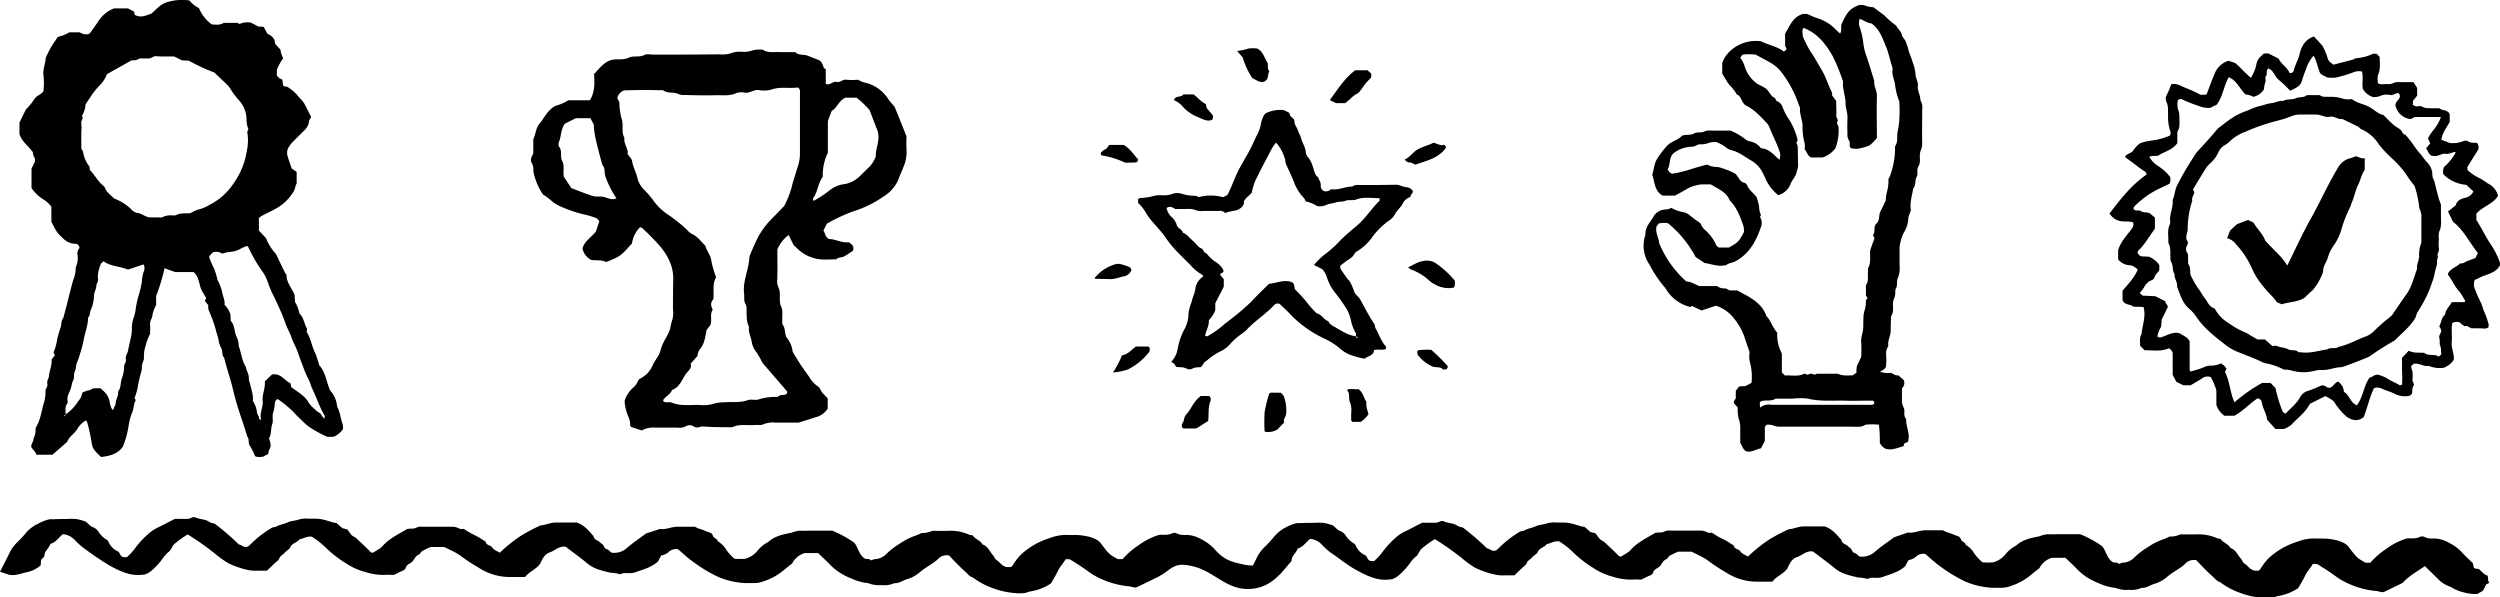 <svg xmlns="http://www.w3.org/2000/svg" viewBox="0 0 596.57 142.48"><defs><style>.cls-1{fill-rule:evenodd;}</style></defs><title>FILL-Accreditations-Illustration</title><g id="Layer_2" data-name="Layer 2"><g id="Layer_1-2" data-name="Layer 1"><path class="cls-1" d="M35.8,79.72a11.91,11.91,0,0,0-1.09,2.92,8,8,0,0,0-.37,2.55c.09.69-.31,1.21-.43,1.82s0,1.12-.18,1.64a32.06,32.06,0,0,0-.89,3.88A14.18,14.18,0,0,1,32.1,95l.31.49c-.56.88-.44,2-.9,3a13.7,13.7,0,0,0-.79,2.94,27.27,27.27,0,0,1-.7,3.2c-.2.58-.41,1.17-.66,1.88-1.18,1.79-3.11,2.3-5.23,2.54a13.82,13.82,0,0,1-1.38-1.38,3.49,3.49,0,0,1-.86-1.9,41.17,41.17,0,0,0-1.17-5.26c0-.05-.12-.07-.25-.14a3.13,3.13,0,0,0-.54.33,5.89,5.89,0,0,0-1.32,1.37c-.63,1.32-2.08,2-2.58,3.37l-3.52,3.08H8.66c-.17-.77-.8-1.18-1.14-1.74-.26-.83.55-1.36.46-2.09a4.76,4.76,0,0,0,.5-2.54c1.08-1.68,1.37-3.65,1.85-5.54a9.16,9.16,0,0,0,.53-3.25c-.06-.57.51-1,.46-1.57a2.1,2.1,0,0,1,.3-1.61c.08-1.5.81-2.89.7-4.41l.77-1c-.09-.18-.19-.38-.32-.66a11.88,11.88,0,0,0,.86-3.08,27,27,0,0,1,.77-2.7c.33-.81.13-1.76.72-2.47.49-1.89,1-3.78,1.46-5.67.3-1.13.57-2.27.9-3.39a7.5,7.5,0,0,0,.59-3,5.14,5.14,0,0,0,.42-3,1.92,1.92,0,0,1,.5-1.63c-.17-.7-.52-1-1-1A4.14,4.14,0,0,1,15,56.83c-1.38-1.31-1.39-1.3-2.74-3.89V49.32a7.45,7.45,0,0,0-2.08-1.85,9,9,0,0,1-2.66-2.61V40.25l.82-1.69A1.81,1.81,0,0,0,8,37.2a4.61,4.61,0,0,1-.17-.9C6.88,34.91,5.34,34,4.64,32V29.26c.5-1,1-2.08,1.57-3.18a14.4,14.4,0,0,0,1.93-2.34,3.18,3.18,0,0,1,1.22-1.1,3.72,3.72,0,0,0,1-.84,17.57,17.57,0,0,0,0-4c-.14-1.4.5-2.63.55-4a26.72,26.72,0,0,1,1.89-3.54c.34-.43.62-.91,1-1.46a8.87,8.87,0,0,0,2.74-1.09H19a3.2,3.2,0,0,0,2.07.46,1.91,1.91,0,0,0,.49-.37c.61-.83,1.19-1.67,1.77-2.52A7.9,7.9,0,0,1,27.22,2h3.29L32,2.77c.1.08,0,.86.42.9,1.4.6,2.4,0,3.66-.4,1.16-.93,2.19-2.36,4-2.81A12.22,12.22,0,0,1,45.17.1a11.44,11.44,0,0,0,1,1,13.71,13.71,0,0,0,1.31.85,9.23,9.23,0,0,0,3.08,3.89c.85,0,1.89.25,2.83-.39h3.27l.48.28a4.83,4.83,0,0,1,2.73-.34l1.77.94,1.28.07c.29.56.55,1,.89,1.67a3.07,3.07,0,0,1,1.67,1.43c.06.28.12.58.19,1l1.25,1.33a6,6,0,0,0,.66,2.06,12.85,12.85,0,0,0-1.52,2.78v1.31A2.23,2.23,0,0,0,67.4,19c0,.42.1.88.15,1.36.25.4.71.24,1,.35a11,11,0,0,1,2.24,1.82c.52.73,1.24,1.24,1.85,2.22l1.54,3c.15.39-.39.71-.43,1.19a3.59,3.59,0,0,1-1.21,2.25c-.84.86-1.72,1.68-2.54,2.55a6.37,6.37,0,0,0-1.17,1.49,2.56,2.56,0,0,0-.21,2c.3,1,.63,1.92,1,3l1.17.79v2.77a3.2,3.2,0,0,0-.33.84A3,3,0,0,1,70,45.8a11.27,11.27,0,0,1-4.67,4.25c-.9.47-1.82.91-2.73,1.39a7.74,7.74,0,0,0-.82.57v3c.51.55,1.1,1.19,1.7,1.82a12.06,12.06,0,0,0,2.22,3.62,2.67,2.67,0,0,1,.46.81c.62,1.27,1.23,2.55,1.85,3.82.11.22.37.41.37.61,0,1.84,1.36,3.14,1.93,4.75,0,.56.07,1.11.11,1.67a7.38,7.38,0,0,1,.9,2.17,1.25,1.25,0,0,0,.25.64c.93.94,1,2.29,1.62,3.37.14.24,0,.63,0,.91a13.42,13.42,0,0,1,1.12,2.62,14.74,14.74,0,0,0,1,2.63c.29.8.54,1.61.81,2.42,0,.07,0,.18,0,.23,1.43,1.49,1.68,3.5,2.36,5.32a3.47,3.47,0,0,0,.37.84,6.55,6.55,0,0,1,1.61,3.85c.74,1.23.77,2.68,1.28,4a4,4,0,0,1,.1,1.26,4.71,4.71,0,0,1-2.3,1.87H78.12a27.58,27.58,0,0,1-4.33-2.36,11.84,11.84,0,0,1-1.09-.9c-.64-.6-1.27-1.22-1.9-1.83a23.76,23.76,0,0,0-4.54-3.92c-.27.06-.41.34-.66.69a9.57,9.57,0,0,1-.45,2.66c-.24.82.11,1.83-.18,2.61-.42,1.12-.11,2.38-.8,3.42a4.4,4.4,0,0,1,.41,1.81c-.09.64-.62,1.13-.5,1.85l-.6.32c-.21.11-.42.24-.64.37a4.3,4.3,0,0,1-1.79,0c-.11-.1-.2-.14-.23-.2a12.44,12.44,0,0,0-1.15-2.31c-.56-.71-.1-1.61-.65-2.25-.68-2.33-1.51-4.6-2.24-6.91-.47-1.49-.86-3-1.22-4.51-.61-2.51-1.48-4.93-2.07-7.44-.65-.61-.27-1.53-.68-2.24a5.86,5.86,0,0,1-.67-2c-.11-.79-.44-1.5-.61-2.27A27.28,27.28,0,0,0,50.21,75c-.27-.73-.71-1.42-.47-2.12l-.87-1.08.34-.69A21.18,21.18,0,0,1,48,69c-.31-.71-.38-1.53-.68-2.24a3.54,3.54,0,0,0-1.12-1.84H41.8L39.26,64a44.27,44.27,0,0,1-2,6.63v2.18a8.21,8.21,0,0,0-.87,2.28c0,.83-.66,1.43-.58,2.27A20.55,20.55,0,0,1,35.8,79.72ZM15.61,98.91a10.07,10.07,0,0,0,2.94-3,10.8,10.8,0,0,0,.71-1,6.32,6.32,0,0,0,.37-1.18,5.7,5.7,0,0,1,1.48-.58c.52,0,.84-.48,1.32-.49s1.1,0,1.57,0l.61.57a4.47,4.47,0,0,1,1.62,3.06,5.73,5.73,0,0,0,.58,1.51c.43-.08.33-.47.47-.7a1.83,1.83,0,0,0,.33-.87c0-1,.75-1.77.55-2.77.7-.84.58-1.94.83-2.91a8.58,8.58,0,0,0,.62-3c-.05-.62.6-1.14.42-1.82s.37-1.35.51-2c.17-.84.34-1.69.54-2.51a12.61,12.61,0,0,0,.4-2.79,7.5,7.5,0,0,1,.39-2.55,8.32,8.32,0,0,0,.49-2A23.2,23.2,0,0,1,33.24,70a26.52,26.52,0,0,0,.61-2.75,8.21,8.21,0,0,1,.41-2.32,2.06,2.06,0,0,0,0-1.84l-3.74,1.25c-1.91-.84-4.06-.72-5.84-2-.27.3-.6.49-.66.75a9,9,0,0,0-.69,3,2.26,2.26,0,0,1-.34,1.83c.09,1-.6,1.8-.56,2.73a8.92,8.92,0,0,1-.8,3.4c-.21.59-.14,1.28-.62,1.77,0,1.76-.68,3.37-1,5.06a27.55,27.55,0,0,1-1,3.82,12.9,12.9,0,0,1-.52,1.52,4.21,4.21,0,0,0-.38,1.6c-.07.46-.32.88-.41,1.34s.05,1-.16,1.4A7.59,7.59,0,0,0,17,92.36c-.17.67-.53,1.3-.77,2a3.53,3.53,0,0,0-.14.92c0,.32.14.74,0,.94-.66.86-.41,1.83-.42,2.77a2.37,2.37,0,0,0-.36.17s0,.15,0,.16C15.62,99.32,15.6,99.11,15.61,98.91Zm5.83-58.36c1.27,1.33,2,2.87,3.37,3.9a.4.4,0,0,1,.15.19c.45,1.27,1.56,2,2.33,2.76A11.74,11.74,0,0,1,31.38,50a2.48,2.48,0,0,0,1.4.82c1,.1,1.7.82,2.82,1.06h2.2c.32,0,.71.09.94-.06a4.8,4.8,0,0,1,2.55-.41,2,2,0,0,0,.71-.06c1.11-.61,2.33-.36,3.5-.49a6.42,6.42,0,0,1,1.69-.82A9.16,9.16,0,0,0,50,48.88a14.81,14.81,0,0,0,5.77-5.17,18.15,18.15,0,0,0,3.14-7.77A11.39,11.39,0,0,0,59,31.55c0-.19.16-.42.28-.7a6.24,6.24,0,0,1-.45-2.23A7,7,0,0,0,57,23.89a18.52,18.52,0,0,1-1.88-2.45,5.41,5.41,0,0,0-.82-1.14l-3.16-3a43.77,43.77,0,0,1-6.07-2.81l-1.66-.1-1.85-.92H39.25a15.34,15.34,0,0,1-1.92-.06c-.71-.1-1.15.54-1.8.54s-1.44,0-2.16,0a1,1,0,0,0-.43.18c-.49.35-1.07.22-1.59.29l-5.82,3.27a7.94,7.94,0,0,1-1.62,2.56,16.51,16.51,0,0,0-2.49,3.16c-.33.43-.6.92-1,1.46a5.86,5.86,0,0,1-.86,2.77c.45.64-.28,1.15-.16,1.78a12,12,0,0,1,0,2.16c0,.63,0,1.27,0,1.91v2a3.68,3.68,0,0,1,.44.77,7.21,7.21,0,0,0,1.46,3.43C21.46,39.93,21.4,40.24,21.44,40.55ZM77.49,99.84c0-.39,0-.57-.07-.69-1.18-2.05-1.9-4.31-2.92-6.43-.33-.7-.52-1.48-.85-2.18a20.54,20.54,0,0,1-1-2.14c-.46-1.33-1-2.61-1.46-4s-1.18-2.56-1.64-3.89S68.5,78.28,68.1,77.1c-.71-2.09-1.66-4-2.56-6A25.28,25.28,0,0,1,64,67.61a10.48,10.48,0,0,0-1.6-3.14A35.9,35.9,0,0,1,59.27,59c-.06-.12-.21-.2-.33-.31a11.23,11.23,0,0,0-1.9.87,6.51,6.51,0,0,1-2,.54,7.64,7.64,0,0,0-2,.43,2.64,2.64,0,0,0-2.15-.35,3.06,3.06,0,0,0-1,1.14,27,27,0,0,0,1.23,2.84,20.17,20.17,0,0,1,.8,2.69A11.59,11.59,0,0,1,53,69.64c.13,1,.72,1.94.58,3.08A5.73,5.73,0,0,1,55,75.05c0,.49.05,1,.07,1.53.94,1,.83,2.43,1.31,3.67a4.31,4.31,0,0,1,.57,2.27c.64,1.66.74,3.51,1.73,5.06.11.93.78,1.72.69,2.71a3.65,3.65,0,0,0,.26,1.13c.31,1.46.87,2.88.7,4.24a6.09,6.09,0,0,1,1,2.82c0,.28.25.57.4.84s-.19.74.59.85c-.45-1.59.52-3,.36-4.48s.67-3.09.51-4.68l1.7-1.63c2.1-.44,3,1.46,4.42,2.08.07.34.13.64.19.91,1.5,1.18,3.22,2,4.2,3.77a8.31,8.31,0,0,0,1.47,1.56,4,4,0,0,0,1.13.86C76.73,98.78,76.76,99.53,77.49,99.84Z"/><path class="cls-1" d="M410.13,59.07h2.43c2.19-1.2,2.43-1.45,3.6-3.72a4.92,4.92,0,0,0-.17-1.56c-.78-2.16-1.55-4.31-3.24-6-.81-2-2.7-2.67-4.51-3.79H406a9.19,9.19,0,0,0-3.67,1.21c-.82.51-1.68.95-2.61,1.46h-3c-1.92-1.1-1.81-3.14-2.46-5,.44-1.19.43-2.67,1.24-3.85a19.7,19.7,0,0,1,2.42-3.15c1.06-1,2.55-1.25,3.46-2.29,1-.37,2,0,2.92-.56.69-.42,1.73,0,2.56-.51a2.62,2.62,0,0,1,1.3-.15c1.6,0,3.21,0,4.8,0a15.93,15.93,0,0,1,3.45,2,2.15,2.15,0,0,0,1.17.57,4.1,4.1,0,0,1,2.64,1.65c1.94.11,3.06,1.56,4.38,2.76a2.82,2.82,0,0,0,0-2.14c-.64-1.91-1.61-3.67-2.33-5.55a3.61,3.61,0,0,0-.68-1.11c-1.59-1.67-3.17-3.36-5-4.17-1.13-.84-1-2.22-2.14-2.62a9.92,9.92,0,0,0-1.78-2.29c-.64-.84-1.13-1.78-1.7-2.7V15.06a7,7,0,0,1,1.76-2.76,9,9,0,0,1,7.52-2.44c1.73.89,3.79,1.18,5.45,2.46l.53-.45c.22-.44-.25-.64-.25-1,0-.9,0-1.79,0-2.84,1.09-1.72,1.76-4,4.25-4.7h1c.8.35,1.59.74,2.41,1a10.5,10.5,0,0,1,4.26,2.55c.37.39.77.74,1.19,1.13.43-.66.17-1.39.32-2.17.78-1.65,1.47-3.47,3.48-4.32a2.54,2.54,0,0,1,2.27-.15,7.27,7.27,0,0,0,1.9.36c.84.65,1.76,1.33,2.66,2a19.49,19.49,0,0,0,2.61,2.27c.2.11.31.4.45.61.34.51.89,1,1,1.54.12.81.8,1.18,1,1.83s.45,1.16.58,1.73c.23,1,.73,2,1,3a10.72,10.72,0,0,1,.74,3c0,1,.69,1.79.55,2.83s.63,2.18.6,3.34a3.53,3.53,0,0,1,.44,2.31c0,2.77-.06,5.54,0,8.3,0,.86-.48,1.49-.55,2.29-.08,1,.21,2-.33,2.87s0,1.79-.45,2.58-.12,2-.82,2.76c-.26,1.73-.87,3.43-.55,5.07-.14.85-.63,1.4-.61,2.18a7.19,7.19,0,0,1-1.15,3.4,11.89,11.89,0,0,0-.94,3.23c0,1.51,0,3,0,4.55a5.7,5.7,0,0,1-.39,2.86c-.41.74,0,1.73-.49,2.56-.24.41-.08,1-.18,1.56s-.37,1-.46,1.49c-.2,1.2.28,2.51-.53,3.62,0,1.16-.07,2.32-.07,3.48s-.81,2.36-.55,3.64c-.81,1-.48,2.2-.48,3.34,0,.53-.06,1.06-.09,1.53-.28.69-.9.87-1.44,1.21a5.89,5.89,0,0,0,2.63.25c.56.22,1,.73,1.75.6l1.28,1.11a1.73,1.73,0,0,1-.41,2c0,.75,0,1.64,0,2.53a3.62,3.62,0,0,0,.38,2c.49.83-.19,2,.63,2.78-.12,1.78,1,3.42.46,5.36-.23.4-1.24.24-1,1.1-1.52.42-2.83,1.06-4.3.68a3.09,3.09,0,0,1-1.46-1.44,29.25,29.25,0,0,0-.21-4.34,16.41,16.41,0,0,0-3.21,0c-1,.73-2.24.46-3.37.47-5.62,0-11.25,0-16.87,0a3.7,3.7,0,0,1-1.81-.31,4.18,4.18,0,0,0-1.49-.15,1,1,0,0,0-.47,1c0,.9,0,1.79,0,2.89l-.94,1.75c-1.19.18-2.21,1.07-3.53.69-.77-.42-.91-1.28-1.4-2,0-1,0-2.07,0-3.14a6.53,6.53,0,0,0-.36-2.6,8.57,8.57,0,0,1-.23-2.68l-.87-1c-.31-.61.47-.91.41-1.46s0-1.07,0-1.58l.78-1,1.54-.1,1.42-.76a13.37,13.37,0,0,0-.4-5,6.31,6.31,0,0,1-.05-2.32c-.45-1.32-.82-2.3-1.12-3.3a15,15,0,0,0-3-5.22,8.63,8.63,0,0,0-3.93-2.57l-3.42,1.14-2.28-1.07-.42.23a9.27,9.27,0,0,1-5.9-4.47,28,28,0,0,1-3.85-5.68,7.87,7.87,0,0,1-.94-7.07c-.12-1.84,1.21-3.06,2-4.48A3.41,3.41,0,0,1,397.33,50a3.28,3.28,0,0,0,1.49-.4,8.53,8.53,0,0,0,2.71,1,3.58,3.58,0,0,1,1.66.73,15.91,15.91,0,0,0,2.12,1.6,1.58,1.58,0,0,1,.67.79,3.55,3.55,0,0,0,1,1.26,10.43,10.43,0,0,1,2.61,3.62C409.62,58.69,409.82,58.78,410.13,59.07Zm32,30.5.89-.67a4.34,4.34,0,0,1,.18-1.78l.94-1.94a33.09,33.09,0,0,0,0-3.45c-.13-1.2.4-2.25.47-3.38.05-.81,0-1.61.07-2.41a5.77,5.77,0,0,1,.33-2.08,7.81,7.81,0,0,0,.25-2.25c.17-.2.28-.34.4-.47-.15-.23-.29-.45-.4-.64V68.05c.72-.94.38-2.06.5-3.1,0-.35-.1-.77.06-1.05.76-1.43.29-3,.49-4.29l1-2.78-.39-.74c.75-.77,0-2,.86-2.75s.45-2,1-3,.84-1.74,1.22-2.53a9.28,9.28,0,0,1,.39-2.43,9.73,9.73,0,0,0,.24-2.62c0-.17.21-.3.26-.47a19.21,19.21,0,0,0,1.32-6.66c0-.27-.08-.61.05-.79.61-.89.42-1.88.49-2.85a11.57,11.57,0,0,1,.28-1.54,29.56,29.56,0,0,0,.17-6.38c0-.08-.1-.16-.12-.24a15.72,15.72,0,0,1-.86-3.55c-.13-1.23-.82-2.36-.6-3.64a1.76,1.76,0,0,0-.11-.78c-.52-1.57-.82-3.21-1.46-4.74-.85-2-1.52-4.18-3.47-5.53-1-.08-1.84-.79-2.81-1.08a3,3,0,0,0,0,1.94A17.64,17.64,0,0,1,444.6,10a14.27,14.27,0,0,0,.84,3.54c.65,1.9,1.19,3.82,1.81,5.73-.15,1.26.66,2.34.63,3.63-.09,3.38,0,6.77,0,10A8.85,8.85,0,0,1,446,34.78c-1.57.5-2.9,1-4.34.55-.56-.49,0-1.24-.42-1.75a2.76,2.76,0,0,1-.38-1.79,33.68,33.68,0,0,1,0-3.48c.09-1.27-.45-2.44-.46-3.65,0-1.69-.72-3.28-.61-5a1.17,1.17,0,0,0-.09-.52,45.83,45.83,0,0,0-2.4-5.81c-1.67-2.91-3.67-5.42-6.92-6.68-.48.62-.16,1.35-.19,2A26.53,26.53,0,0,0,432,12.23c1.06,1.52,1.92,3.15,2.86,4.74s1.39,3.4,2.27,5a2,2,0,0,1,.05.79l1,1.33v1.56a11.68,11.68,0,0,1,0,1.87c-.09.56.56.94.28,1.47s.26.92.27,1.45a11.7,11.7,0,0,1-.75,4.93,6.24,6.24,0,0,1-3.09,2.21h-2.68c-.92-.41-1-1.33-1.59-2a4.16,4.16,0,0,0,0-1.49,14.17,14.17,0,0,1-.48-4.19c-.08-1.41-.75-2.73-.59-4.18,0-.14-.18-.3-.23-.47a26,26,0,0,0-3.81-7.47,9,9,0,0,0-2.67-2.6c-1.28-.77-2.61-1.44-3.89-2.14a12.55,12.55,0,0,0-3.13,0l-.56.71a7.76,7.76,0,0,1,1,1.85A7.82,7.82,0,0,0,419,19.74c.74.61,1.72.83,2.48,1.48s1,1.68,1.95,2.1c.26.11.34.72.6.81a2.32,2.32,0,0,1,1.37,1.5,13.86,13.86,0,0,0,1.59,3,14.11,14.11,0,0,1,1.46,3.07,9.53,9.53,0,0,1,.52,1.75c-.11.24-.22.47-.31.68a2.48,2.48,0,0,1,.32.74c.05,1.6.06,3.21.09,4.82a7.61,7.61,0,0,1-.32,1.25c-.15,1.13-1,1.82-1.41,2.8a4.39,4.39,0,0,1-3,2.83,10.36,10.36,0,0,1-3.14-4.16c-.16-.41-.4-.79-.58-1.19a6.86,6.86,0,0,0-2.88-3c-1.5-.87-2.88-2-4.65-2.41a3.42,3.42,0,0,1-1.38-.76,8.66,8.66,0,0,0-2.18-1.15,4.85,4.85,0,0,0-1.73.19,4.75,4.75,0,0,1-2.08.34c-.73,0-1.24.61-2,.58a7.39,7.39,0,0,0-4.34,1.54c-1.23,1.06-.68,2.71-1.43,3.84a2,2,0,0,0,1,1.06c2.88-.34,5.62-1.57,8.49-2.17a4.16,4.16,0,0,0,2.06.55,4.3,4.3,0,0,1,1.53.34,15.94,15.94,0,0,1,3.19,1.37c.41.57.72,1,1,1.42a1.86,1.86,0,0,0,1.1.69,1,1,0,0,1,.58.52c.45,1.23,1.59,1.89,2.3,2.9a20.64,20.64,0,0,1,.59,2.28,4.3,4.3,0,0,0,.45,2c-.46.43,0,.77.08,1.16a2.84,2.84,0,0,1,0,1.33c-1.13,3.41-2.67,6.49-6,8.41-.86.51-1.87.49-2.37,1-2,.51-3.59-.3-5.2-.49l-2.13-1.44a26.56,26.56,0,0,0-6.58-8.05,5.46,5.46,0,0,0-2.2.06l-.54.68c-.34,1.49.5,2.67.63,4a24.39,24.39,0,0,0,6.51,9.17c1.16,0,2,.72,3.13,1.09h4.15a3,3,0,0,0,1.74.56c.6-.1.94.48,1.49.47s1.23,0,1.61,0l1.85,1c2.19,1.21,4.23,2.58,5.1,5.12,1.14,1.15,1.47,2.81,2.59,3.94a9.58,9.58,0,0,0,1.1,5V88.9l.72.7c1.65-.1,3.26.36,4.69-.47l.67.31c.42-.11.82-.36,1.07-.26.43.18.77.35,1.15,0l5.07,0C439.76,89.76,440.93,89.57,442.12,89.57ZM420,97.27a3.26,3.26,0,0,1,2.68-.67c4.18,0,8.37,0,12.55,0q5.75,0,11.49,0c.16,0,.31-.13.46-.2a.56.56,0,0,0-.25-.79c-.28,0-.71,0-1.14,0-1.87,0-3.75.07-5.61,0-2.91-.07-5.83.23-8.73-.48a15.39,15.39,0,0,0-3.72,0l-4,0c-1.1.72-2.42.25-3.49.6C419.85,96,419.94,96.4,420,97.27Z"/><path class="cls-1" d="M189.39,58.5c-.51-1-.84-1.71-1.18-2.41a7.65,7.65,0,0,0-2.71,3.47c0,2.46.07,5.08-.05,7.7,0,.88.48,1.49.59,2.27.18,1.18-.17,2.41.35,3.57s.21,2.18.29,3.27c0,.4-.07.91.13,1.17.72.93.29,2.13,1,3.13a6.23,6.23,0,0,1,1.34,3.27c.83,1.35,1.61,2.73,2.53,4,.45.65.92,1.29,1.38,1.94a7.1,7.1,0,0,0,2.17,2.37c.45.26.63,1,1,1.45a17.59,17.59,0,0,0,1.28,1.33v2.47a4.76,4.76,0,0,1-3.06,2.11c-1.12.38-2.25.72-3.9,1.24-1.46,0-3.48,0-5.5,0a5.87,5.87,0,0,0-2.94.42c-.48.27-1.19.08-1.78.14-1.88.19-3.83-.34-5.64.56-2.21-.05-4.42,0-6.63-.18a2.13,2.13,0,0,0-1.06.09,1.57,1.57,0,0,1-1.44-.1,1.73,1.73,0,0,0-2,0,3.77,3.77,0,0,1-2.07.25c-1.81,0-3.63,0-5.45,0a5.5,5.5,0,0,0-2.88.69l-2.56-.83c-.09-.17-.27-.35-.25-.51.13-1.25-.67-2.26-.92-3.41a8.86,8.86,0,0,1-.37-2.34,7,7,0,0,1,1.89-3A3.81,3.81,0,0,0,152.19,91a1.25,1.25,0,0,1,.59-.67,6.19,6.19,0,0,0,3-3.25c.57-1.25,1.61-2.24,1.89-3.69a11.82,11.82,0,0,1,1.22-2.7,14.06,14.06,0,0,0,1-2.14,15.87,15.87,0,0,1,.57-2.31,6.23,6.23,0,0,0,.13-2.38c0-2.33,0-4.65.06-7,.13-3.19-1.24-5.8-3.17-8.14a57.42,57.42,0,0,0-4.24-4.31c-.12-.12-.35-.12-.53-.18a7,7,0,0,0-1.9,3.86c-2.8,3.1-2.8,3.1-6.18,4.44-1.11-.57-2.33-.35-3.5-.49A3.87,3.87,0,0,1,139,59.28c.45-1.67,2-2.58,3.18-4,.24-.7.52-1.54.84-2.5-.24-.24-.46-.64-.79-.76a21.38,21.38,0,0,0-2.83-.84,30.53,30.53,0,0,1-5.6-1.9,8.46,8.46,0,0,1-2.5-1.62,13.23,13.23,0,0,0-1.72-1.23,15.12,15.12,0,0,1-2-4.26,6.7,6.7,0,0,1-.31-1.45,3.31,3.31,0,0,0-.33-1.74c-.53-.8-.11-1.53.32-2.33V33.23c.6-1.28.6-2.67,1.46-3.69,1.16-1.37,1.82-3.15,3.82-4.29a10.53,10.53,0,0,0,3.09-1.33h5.14c1.23-2,1.1-4.14,1-6.27,1.26-1.27,2.28-2.82,4.15-3.34,1.33-.35,2.73.12,4.11-.55,1.14-.55,2.56,0,3.8-.66.54-.3,1.39-.06,2.09-.07,5.25,0,10.5,0,15.75-.07a6.87,6.87,0,0,0,3.24-.42,6.67,6.67,0,0,1,2.39-.16,6.91,6.91,0,0,0,2.35-.37,7,7,0,0,1,2.36-.15c1.28.88,2.73.46,4.11.58.41,0,.81,0,1.22,0h2.42c.86.86,2.09.46,3.11.9s2,.78,2.65,1.05c1.07.73.69,1.82,1.53,2.12V20c1,.52,1.66-.71,2.61-.44.78.22,1.39-.68,2.29-.53a18.51,18.51,0,0,0,2.91,0c.72.66,1.86.66,2.86,1.08a9.28,9.28,0,0,1,4.3,3.6c.5.77,1.18,1.36,1.49,1.85,1,2.41,1.81,4.52,2.82,7a26.56,26.56,0,0,0,0,3.2,9,9,0,0,1-.74,4.07c-.4,1.1-.92,2.17-1.33,3.29a8.79,8.79,0,0,1-3.37,3.73,26,26,0,0,1-7.45,3.64,43.24,43.24,0,0,0-6.11,2.87l-.85,1.68c.47.59.41,1.55,1.36,2,1.56,0,3.07,1,4.67.75.76.5,1.3.94,1.08,1.8,0,.09,0,.22-.11.27a23.21,23.21,0,0,1-2,1.31c-.6.34-1.4.15-1.93.71-1.78,0-3.54.26-5.35-.3a8.62,8.62,0,0,1-3.83-2.18C190.08,59.13,189.7,58.79,189.39,58.5Zm-7.46,28.07a19.54,19.54,0,0,0-1.5-2.64,4.63,4.63,0,0,1-1-2.13c-.17-1.28-.9-2.46-.7-3.8-.67-1.3-.52-2.72-.59-4.11a2.31,2.31,0,0,0-.15-1.17c-.58-.84-.32-1.76-.43-2.64-.38-3,1.19-5.82,1.26-8.81A51.93,51.93,0,0,1,181,56.39,20.27,20.27,0,0,1,183.41,53l3.74-3.87a25.24,25.24,0,0,0,1.7-4.19c.39-1.75,1-3.42,1.5-5.11a10.06,10.06,0,0,0,.54-3.21c0-4.85,0-9.69,0-14.54a1.14,1.14,0,0,0-.5-1.21c-2,.32-4.18-.27-6.35.52a6.91,6.91,0,0,1-3,.1c-1.17-.14-2.06.76-3.2.63a4.22,4.22,0,0,0-2.1.08c-1.65.77-3.36.48-5.05.53-2.42.06-4.84,0-7.27-.06a3.32,3.32,0,0,1-1.46-.2c-1.17-.64-2.64-.05-3.73-.94-1.31,0-2.62-.06-3.93-.06-1.72,0-3.43.05-5.15.08a3,3,0,0,0-.57.16,2.69,2.69,0,0,0-1.28,1.69c.14.3.32.65.5,1a14.89,14.89,0,0,0,.59,4.1c.44,1.4-.19,3,.62,4.4-.25,1.46,1,2.6.75,3.85.44.67,1,1.13,1.06,1.67.26,1.37.91,2.6,1.26,3.93a5.9,5.9,0,0,0,1.54,2.85,20.36,20.36,0,0,1,2.51,2.95,13.41,13.41,0,0,0,3.05,2.91,38.74,38.74,0,0,1,4.68,3.69,4.09,4.09,0,0,0,1.11,1c1.47.62,2.32,1.89,3.33,2.88.39,1.32,1.29,2.29,1.46,3.66a22.8,22.8,0,0,0,1.13,3.88c-1,1.68-.43,3.43-.68,5.27a1.7,1.7,0,0,0-.41,1.8c.07.26.33.63.24.77-.62.94-.2,2-.39,3,0,.19-.1.38-.15.59l-.9,1.18c-.31,1.66-.48,3.34-1.69,4.68a4.07,4.07,0,0,0-.48,1.5l-1.63,1.83c.4,1.12-.65,1.73-1.19,2.52-.92,1.38-1.46,3.13-3.26,3.76-.37,1.08-1.51,1.47-2.08,2.37,0,.06,0,.18,0,.28.61.52,1.4.1,2,.35,2.14.85,4.35.55,6.54.55a8.27,8.27,0,0,0,3-.14A9.45,9.45,0,0,1,172.8,96c1.88-.15,3.78.16,5.65-.52.81-.29,1.89.13,2.68-.2a13,13,0,0,1,4.45-.55c.52-.79,1.76-.17,2.24-.89,0-.32,0-.45-.06-.51Zm14.41-44.39c-1.18,1.6-1.17,3.55-2.23,5a.52.52,0,0,0,.07.74,27.61,27.61,0,0,0,3.75-2.47,6.7,6.7,0,0,1,3.49-1.5,6.76,6.76,0,0,0,3.67-1.83c.88-.83,1.71-1.71,2.6-2.53A8.67,8.67,0,0,0,209,37.3c-.11-1.91,1.07-3.68.44-6-.53-1.38-1.21-3.13-1.92-5a21.36,21.36,0,0,0-3.13-3H201.8c-1.67.67-2,2.43-3.34,3.17l-.91,2.42v7.56A12.14,12.14,0,0,0,196.34,42.18Zm-60,2.71c1.67.62,3.39,1.35,5.17,1.89.84.25,1.82,0,2.67.24s1.82.8,2.94.31a22.22,22.22,0,0,1-2.63-5.16c-.35-.94,0-2.05-.77-2.84-1-3.8-2.09-7.54-2-9.53l-.83-1.6H137.4l-2.61,1.32c-1,1.38-.84,2.95-1.39,4.32a1.37,1.37,0,0,0,0,1.16c.85,1,.17,2.37.78,3.46s.1,2.58.38,3.73Z"/><path class="cls-1" d="M518.11,20.12a3.16,3.16,0,0,1,2,.21c1.44.72,3,1.19,4.43,2,.65.36.66.35,2,.22.61-1.57,1.17-3.17,1.84-4.72a5.26,5.26,0,0,1,3.36-3.33l1.59.5c1.24,1,2.4,2.43,3.81,3.57a13.15,13.15,0,0,0,1.09-2.35c.47-2.05.47-2.05,2-3.46h1.09L543.75,14c.62,1.35,2.07,2.05,2.6,3.41a.79.79,0,0,0,1-.6c.32-1.33,1.06-2.48,1.38-3.84.42-1.83,1.29-3.56,3.45-4.26.61.65,1.25,1.36,2,2.19a13.2,13.2,0,0,1,1.23,2.88c.13.73.73,1.14,1.39,1.66l4.57-1.18c.32-.09.62-.37.93-.37a11,11,0,0,0,3.94-1.05,3,3,0,0,1,.79,0c.22,0,.45.41.83.74,0,1.42.26,2.85-.4,4.28a5.17,5.17,0,0,0,0,2c.7.44,1.4.16,2.07.2a3.05,3.05,0,0,0,1.76-.31,2.6,2.6,0,0,1,1.26-.15c1.12,0,2.25,0,3.4,0L576.8,21v1.83l-1,1.24c0,.25,0,.58-.06.87a1.47,1.47,0,0,0,1.5.37c.66-.06,1.12.42,1.71.47s1,.05,1.56.06,1.05,0,1.58,0c.7.62,1.91.28,2.48,1.39v1.88c-.68,1.24-1.74,2.51-2,4.24l2,.77a6.51,6.51,0,0,0,3.15-.41,1.46,1.46,0,0,1,1.26,0c.69.55,1.51.24,2.13.4a1.81,1.81,0,0,1,.29,1.55c-.86,1.39-1.74,2.75-2.57,4.14-.11.19,0,.5,0,.81a12.33,12.33,0,0,0,2.74,1.85c.94.43,1.7,1.13,2.62,1.6a4.61,4.61,0,0,1,1.92,2.67c-1.24,2-3.7,2.54-5.18,4.25v1.5C592,54.15,593,56.16,594.15,58a19.17,19.17,0,0,1,2.35,4.51,3.26,3.26,0,0,1,.07.76c-.79,1.55-2.34,2-3.76,2.51-.82.29-1.52.74-2.26,1a2.82,2.82,0,0,0,.09,2.33,26.41,26.41,0,0,0,1.21,2.79c.45.82.61,1.76,1,2.6a18.64,18.64,0,0,1,1,2.85,2.29,2.29,0,0,1-.05.77c-.64.48-1.35.21-2,.23s-1.22-.06-1.82,0-1.18-.85-1.86-.47l-1.28-1a2.57,2.57,0,0,0-1.65.18c-.3,1.47,0,3-.14,4.57s.66,2.84.5,4.23a5.11,5.11,0,0,1-2.44,1.91,7.18,7.18,0,0,1-3.56-.46c-1.24.23-2.29-.75-3.57-.5l-.55.47c-.22.63.34,1.1.27,1.7a11.45,11.45,0,0,1,0,1.55c-.16.6.66,1,.14,1.7-.27.36-.16,1-.25,1.69l-.46.47a5.16,5.16,0,0,1-3.94-.55c-.94-.43-1.94-.67-2.86-1.12a2.52,2.52,0,0,0-1.82-.1c-1.07,2.19-1.57,4.61-2.46,6.92-1.21.94-2.47,1-4.1-.12a16,16,0,0,1-2.76-3.2c-.46-.87-1.44-1.16-2.28-1.71l-3.72,1.86c-1,2-2.87,3.35-4.42,5a7.14,7.14,0,0,1-1.72,1h-2.06L541,100.16c-.14-1.5-1.08-2.71-1.26-4.17a1.27,1.27,0,0,0-1-.94c-1.88,1.18-3.39,3-5.57,4.16h-2.38a5.1,5.1,0,0,1-1.9-2.59V93.17A14.56,14.56,0,0,0,527.56,90a2.15,2.15,0,0,0-2.14.33c-.85.57-1.75,1.06-2.66,1.6H521l-1.65-.8-.89-1.7v-5.2a1.78,1.78,0,0,0-.91-1.12c-1.79.81-3.68.47-5.78.47l-1.07-1.06c0-1.12-.21-2,.33-2.77.17-2.11,1.1-4.16.49-6.46-.82-.14-1.69,0-2.55-.15-.67-.65-1.93-.24-2.47-1.54V69.37c1.29-1.55,2.83-3.07,3.64-5.08-1.05-.78-1.13-.89-2-1a3.76,3.76,0,0,1-2.69-1.39V59.7c.62-2.11,2.14-3.56,3.32-5.22a1.58,1.58,0,0,0,.25-1.43c-1-.33-2-.06-3.28-.34a3.89,3.89,0,0,1-2.34-1.78c2.6-3.39,5.22-6.79,8.86-9.29-.13-.26-.19-.58-.37-.68-1.26-.75-2.35-1.71-3.53-2.55l-1.25-.92c.29-.89,1.43-.79,1.91-1.55a7.81,7.81,0,0,1,1.59-1.71c1.65-.69,3.4-.66,5-1.11a20.59,20.59,0,0,0,2.17-.75,1.29,1.29,0,0,0,.06-1.23,10,10,0,0,1-.47-3.55c-.08-1.1.15-2.22-.42-3.3a1.92,1.92,0,0,1,.16-1.75A21.78,21.78,0,0,0,518.11,20.12Zm34-6.85a8.52,8.52,0,0,0-1.85,3.32,20.67,20.67,0,0,0-.93,2.64,2.77,2.77,0,0,1-1.23,1.6,10.76,10.76,0,0,1-1.63.81,26.37,26.37,0,0,0-2.66-2.55c-1-.76-1.2-2.33-2.54-2.75-.63.53-.17,1.33-.49,1.72-.46.56.07,1.08-.22,1.62a5,5,0,0,0-.29,1.6,3.94,3.94,0,0,1-2.59,1.82,6.77,6.77,0,0,0-.91-.4,6.26,6.26,0,0,0-.93-.16c-1.41-1.37-2.06-3.34-4-4.11-1.23,2.09-1.36,4.62-2.91,6.58l-.64.28-.83.45a6,6,0,0,1-2.59-.39,37.34,37.34,0,0,1-4-1.55.92.92,0,0,0-1.18.13,5.53,5.53,0,0,0,0,2,5.25,5.25,0,0,1,.37,2.26c0,1.11.21,2.25-.49,3.25v2.71c-1.22,1.73-3.13,2-4.56,3-.74.16-1.47-.11-2.11.29A6.08,6.08,0,0,0,515,39.63a11.41,11.41,0,0,1,2.83,2.56,2.28,2.28,0,0,1-.11,1.64l-2.7,1.3a21.06,21.06,0,0,0-5.78,4.21c-.1.1-.09.3-.14.48.44.74,1.32.17,1.83.58s1.54.16,2.12.53l1.17,1v2.66c-1.38,1.83-2.4,3.76-4,5.26-.11.1-.1.32-.14.48a1.5,1.5,0,0,0,.92.84l1.77.08a5.32,5.32,0,0,1,2.5,2v1.16c-.3.67-.94,1-1.14,1.76s-1.15.71-1.6,1.23a4.91,4.91,0,0,0-.94,1.22,7.12,7.12,0,0,1-1,1.28l.7.64,3.06.15,2.37,1.22c0,.58.66.88.56,1.41l-1.47,3c0,.59-.07,1.11-.1,1.62a6.67,6.67,0,0,0-.9,2.35c.48.39.93.22,1.44,0,1.27-.45,2.5-1.19,3.89-.75.89.58,1.91.93,2.37,1.92,0,2.28,0,4.53,0,6.78,0,.15.13.31.18.43,1.05-.32,2.12-.56,3.12-1a3.84,3.84,0,0,1,1.73-.42,5.49,5.49,0,0,0,2.41-.53A3.09,3.09,0,0,1,531.31,88l-.37.73c1.16,2.29,1.21,4.93,2.26,7.28a37.22,37.22,0,0,1,6.61-4.63h2L543,92.6a32.09,32.09,0,0,0,1.47,5c.17.48.32,1,1,1.06,1.12-1.28,2.54-2.29,3.39-3.86a3.14,3.14,0,0,1,2-1.56,25.89,25.89,0,0,0,3-1.23,1.41,1.41,0,0,1,1.28.32,1.23,1.23,0,0,0,1,.16c.69-.35,1-1.21,1.85-1.43a7.1,7.1,0,0,1,1,1.13,5,5,0,0,1,.35,1.32c1.31.72,1.51,2.62,3.08,3.2,1.54-2,1.55-4.59,3.08-6.65.62,0,1-.75,2.06-.62a9.49,9.49,0,0,1,2.1.87c.92.65,2,1,2.92,1.59.1.06.31,0,.61-.12a20.25,20.25,0,0,0,0-3c0-1.12,0-2.24,0-3.38l1.6-1.71c1.32.68,2.56.36,3.73.53,1,.83,2.37.12,3.42.89l.65-.57c-.17-.72,0-1.37-.3-2.07-.23-.5,0-1.2-.19-1.76-.21-.76.51-1.28.43-1.83s-.33-.76-.45-1c.56-1,.46-2.13,1.4-2.79.09-1.19,1-1.92,1.59-3h3c.05,0,.1-.12.22-.28-.41-.68-.8-1.43-1.3-2.11a12.13,12.13,0,0,1-1.52-2.07,17.79,17.79,0,0,0-1.37-2.16c.54-1.43,2.09-1.69,3-2.64.67.17,1.12-.35,1.68-.54s1.26-.47,1.92-.72c.17-.34.36-.72.59-1.2-2-2.49-3.38-5.5-5.93-7.44l-1.2-2.47L586,49c.29-1.2,1.33-1.57,2.29-1.81a2.71,2.71,0,0,0,1.93-1.51l-1.7-1.58a8.51,8.51,0,0,1-5.45-2.5,2.66,2.66,0,0,1,.13-1.75A12.51,12.51,0,0,0,586,36.4c-.07,0-.15-.15-.21-.14-.75.13-1.44.6-2.23.45s-1.62.54-2.48.53c-.34,0-.68-.06-.83-.07-.83-.48-.87-1.27-1.34-1.77l1-1.17L579.39,33a10,10,0,0,1,1.08-1.68,10.79,10.79,0,0,0,2-3.4h-6.26c-.42.2-.75.53-1.25.46a4.16,4.16,0,0,1-3.34-3.22c0-.9.7-1.2.93-1.74a1,1,0,0,0-.18-1.19c-.7-.09-1.21.58-2,.44a3.84,3.84,0,0,0-2.05.09,4.48,4.48,0,0,1-2,.42,4.28,4.28,0,0,1-2.5-2c-.19-1.39.14-2.78-.17-4.11a3.38,3.38,0,0,0-2.1.2,31.42,31.42,0,0,1-4.12,1.23,8.87,8.87,0,0,1-2.06,0c-.6-.37-1.32-.51-1.75-1.1C553,16,552.87,14.56,552.07,13.27Z"/><path class="cls-1" d="M561.22,23.64c1.36,1.05,2.87,1.17,4.15,1.88s2.16,1.7,3.34,1.9c.92.89,1.63,1.66,2.41,2.34.51.45,1.15.74,1.67,1.17s.47,1.13,1.2,1.22a25.32,25.32,0,0,1,1.9,2.4,19.06,19.06,0,0,0,1.73,2.24c.55.66,1,1.37,1.6,2a4.17,4.17,0,0,1,1.21,3c0,.66.4,1.11.54,1.69.32,1.32.64,2.63,1,3.93.13.4.29.79.51,1.42,0,.71,0,1.67,0,2.62,0,1.27.2,2.56-.41,3.81a4.66,4.66,0,0,0-.08,1.8,10.69,10.69,0,0,0,0,2.33c.14.71-.64,1.25-.18,1.93-.43.69-.14,1.53-.39,2.21-.43,1.21-.49,2.5-1,3.67a24.8,24.8,0,0,1-1.4,3.54,36.63,36.63,0,0,1-2,3.56c-.41.52-.42,1.24-.82,1.85-1.3,2-3.14,3.44-4.77,5.1a69.51,69.51,0,0,0-6.06,3.84c-.33.21-6.24,2.53-6.63,2.53-1.64,0-3.16.8-4.82.67a7.17,7.17,0,0,0-1.77.23,10.05,10.05,0,0,1-5.33-.11,7.61,7.61,0,0,0-1.84-.22,15.13,15.13,0,0,0-4.27-1.49,3.43,3.43,0,0,1-1.18-.44c-1.76-.84-3.6-1.5-5.41-2.23a12,12,0,0,1-2.89-1.61c-2.65-2.07-5.35-4.08-7.24-7a8.54,8.54,0,0,0-1.57-1.72c-1.66-1.42-2.18-3.43-2.92-5.32.16-1.07-.72-1.94-.59-3-.62-.87-.24-2-.85-2.92a1.6,1.6,0,0,1-.13-.74c-.09-1.28.16-2.59-.51-3.79.09-1.45-.32-2.93.34-4.34a1.51,1.51,0,0,0,.1-.76c-.19-1.75.76-3.36.6-5.1.52-1.16.51-2.48,1.13-3.63a72,72,0,0,1,4-6.84,7.29,7.29,0,0,1,.55-.85c1.62-1.76,3.24-3.51,4.77-5.35a4.2,4.2,0,0,1,.74-.72c1.32-1,2.59-2,4-2.81a18.25,18.25,0,0,1,2.8-1.19,15.76,15.76,0,0,1,2.6-1c1-.18,1.95-.62,3-.73s1.77-.65,2.75-.51c.93-.56,2.1-.23,3-.64s1.93-.08,2.69-.76l3.09,0c.67.57,1.48.35,2.25.42a8.87,8.87,0,0,1,3.29.44A5.71,5.71,0,0,0,561.22,23.64Zm-19,58.91c.43,0,.83-.12,1.11,0,.86.41,1.86.35,2.67.79s1.75,0,2.47.67c.15.14.5,0,.76.07,2.09.29,4.07-.44,6.1-.69.81-.64,1.9,0,2.72-.62,2.35-.5,4.41-1.76,6.65-2.55a5.17,5.17,0,0,0,1.52-.95,46.52,46.52,0,0,1,4.07-3.6,2.83,2.83,0,0,0,.71-.75c1.07-1.54,2.09-3.12,3.2-4.64,1.35-1.83,1.77-4,2.57-6.08-.13-1.06.44-2,.51-3a7.3,7.3,0,0,1,.53-3.27c0-2,0-4,0-6a4.11,4.11,0,0,0-.5-2.23,23.08,23.08,0,0,0-1.15-5.38,23.25,23.25,0,0,1-1.46-1.92,23.25,23.25,0,0,0-3.62-4.35,27.37,27.37,0,0,1-3.41-3.58,9.26,9.26,0,0,0-4.2-3.64c-.31-.12-.52-.47-.83-.63-1.21-.62-2.44-1.2-3.67-1.8-1.07.18-1.93-.77-3-.53s-2.15-.53-3.27-.53l-4.17,0a5.5,5.5,0,0,0-1.73.39,28.85,28.85,0,0,1-3.38,1.09A45.26,45.26,0,0,0,536,31.37a10.68,10.68,0,0,0-4.12,2.56,5.27,5.27,0,0,1-1,.72,3.46,3.46,0,0,0-1.51,1.69,7.9,7.9,0,0,1-2,2.69,5.61,5.61,0,0,0-.88.95c-1.09,1.74-2.14,3.49-3.19,5.23.12.25.22.46.34.69-.11.66-.71,1.21-.5,2a21.71,21.71,0,0,0-1.1,6.8c0,1-.75,1.91,0,2.93.14.19,0,.69-.17,1a1.54,1.54,0,0,0,.07,1.7c.31.47.15,1,.2,1.52s-.08.95.12,1.26c.53.8.27,1.69.48,2.53a28.76,28.76,0,0,0,1.61,2.91c.7.85,1.19,1.88,1.87,2.75s.94,1.85,2.05,2.22c.27.09.46.5.63.79a8.33,8.33,0,0,0,2.74,2.67,19.31,19.31,0,0,0,4.2,2.37,5.61,5.61,0,0,1,1.11.64L538.69,81h1.79Z"/><path class="cls-1" d="M550,71c-1.59,1.07-3.56,1-5.53,1.61l-1.18-.52a10.46,10.46,0,0,0-1.11-1.41,28.83,28.83,0,0,1-3.48-4.17,22.63,22.63,0,0,1-1.54-2.93,20.81,20.81,0,0,0-3.59-5.3,3.77,3.77,0,0,0-2.12-1.43c.25-.64.43-1.11.73-1.85l1.62-1.51,2.67-1,1.29.63c.76,1.42,2.13,2.55,2.75,4.2a2.27,2.27,0,0,0,.49.59c1.61,1.79,3.52,3.3,4.81,5.46,1.89-3.8,3.57-7.55,5.58-11.12S555,45.08,557,41.59a24,24,0,0,1,1.32-2.19,4.55,4.55,0,0,1,2.55-1.65c.4-.12.8-.28,1.3-.46.64.08,1.24.67,2.12.45v2.8c-.75,1-1,2.44-1.63,3.71s-.85,2.77-1.46,4.08c-.14.3-.19.66-.35,1a30.71,30.71,0,0,0-2.2,5.69,13.87,13.87,0,0,1-1.53,3.23,10.46,10.46,0,0,0-1.62,3.17c-.28,1.16-1.24,2.09-1.12,3.37a13.51,13.51,0,0,1-2.49,4.44C551.29,69.73,550.72,70.26,550,71Z"/><path class="cls-1" d="M302.08,27a8.09,8.09,0,0,1,4.29-.73l1.21.6c.06.12.2.26.21.41.09.75,1.12.89,1.1,1.7s.61,1.41.83,2.14.59,1.2.77,1.89c.29,1.14,1.05,2.13,1.12,3.39a2.55,2.55,0,0,0,.72,1.36,6.09,6.09,0,0,1,.89,1.83c.39.93.39,2.08,1.35,2.73.16.66.71,1.19.59,2a1.34,1.34,0,0,0,.76,1.27,1.66,1.66,0,0,0,1.7-.44c1.76.29,3.37-.66,5.11-.63.6-.51,1.32-.36,2-.37,2.79,0,5.59,0,8.38-.07.94,0,1.62.55,2.51.59a2,2,0,0,1,1.49.87c.14.6-.56.87-.54,1.45a3.25,3.25,0,0,0-1.78,1.43c-.44,1.09-1.45,1.7-1.94,2.74a4.57,4.57,0,0,1-1.64,1.66,17.49,17.49,0,0,0-3.66,3.63A12.11,12.11,0,0,1,323.78,60c-.48.23-.63.8-1,1.19a6.4,6.4,0,0,1-1.24.91c-.55.41-1.1.83-1.68,1.25,0,.24-.09.56,0,.74.5.81,1.06,1.57,1.61,2.34.2.29.49.51.67.81a12.14,12.14,0,0,1,1,2.33c.25.72,1,1.14,1.41,1.84,1.11,1.94,2.1,4,3.35,5.82.22.33.17.85.39,1.2.83,1.41,1.28,3,2.43,4.26.08.08,0,.32,0,.55-.86.46-1.86,0-2.82.29-.15,1.42-1.52,1.4-2.24,2.06a17.13,17.13,0,0,1-2.65-.65,7.87,7.87,0,0,1-3.16-1.7,16.87,16.87,0,0,0-3.9-2.48,27.38,27.38,0,0,1-7.81-5.51c-.9-1-1.86-1.84-2.74-2.7a1.1,1.1,0,0,0-1.29.19c-2.06,2.25-4.73,3.83-6.77,6.12a12.87,12.87,0,0,1-1.23.94,15.69,15.69,0,0,0-2.3,2,7.3,7.3,0,0,1-2.63,2.07,14.66,14.66,0,0,0-3.2,2.17c-.26.21-.58.29-.73.66a4.45,4.45,0,0,1-.69.91,11.12,11.12,0,0,0-1.49.13c-.42.08-.72.51-1.58.37a5.42,5.42,0,0,0-1.07-.41,10.16,10.16,0,0,0-1.58-.1c-.5-.25-.53-1.08-1.27-1.1,0-.14,0-.32.13-.41a5.76,5.76,0,0,0,1.35-3,15.9,15.9,0,0,1,1.49-4.35,7.74,7.74,0,0,0,1.07-3.94,11.56,11.56,0,0,1,.73-2.71c.2-1,.68-1.92.87-2.94a4.14,4.14,0,0,1,1.92-3.17c-.07-.14-.11-.36-.23-.41a10.31,10.31,0,0,1-2.8-2.29c-1-1-2-2-3-3A27.5,27.5,0,0,1,278,56.5c-.87-1.28-2-2.39-3-3.6A11.88,11.88,0,0,1,273.59,51a10.57,10.57,0,0,0-2-2.56v-.91c.17-.11.3-.27.45-.29a12.18,12.18,0,0,0,3.31-.5,6.2,6.2,0,0,1,2.08-.13,6.29,6.29,0,0,0,2.29-.32,3.43,3.43,0,0,1,2.3-.05,10.21,10.21,0,0,0,3.31.48,2.3,2.3,0,0,1,.71.34,10.69,10.69,0,0,1,5.78,0l1-.48a4,4,0,0,0,.24-.37c1.08-2.15,1.8-4.46,3-6.55.47-.82.91-1.65,1.4-2.46.92-1.55,1.65-3.21,2.41-4.84a9.08,9.08,0,0,0,1-2.63,6.12,6.12,0,0,1,.86-2.39A2.73,2.73,0,0,1,302.08,27Zm21.48,53.26c.06.13.09.33.2.38s.28-.06.18-.19-.27-.12-.4-.17c0-.26.11-.59,0-.77a9.82,9.82,0,0,1-1.17-3.09,9.68,9.68,0,0,0-1-2.65A40.52,40.52,0,0,0,318.71,70a11.59,11.59,0,0,1-2-3.6,5.52,5.52,0,0,0-1.16-2.16l-2-1a16.42,16.42,0,0,1,2.4-2.39,26.77,26.77,0,0,0,4.06-3.67c1.24-1.22,2.58-2.31,3.9-3.43,2-1.7,3.36-4,5.24-5.8.1-.09,0-.33.08-.5s-.13-.16-.2-.16c-.87,0-1.73-.1-2.59-.08a7.15,7.15,0,0,0-2.8.39c-.76.32-1.78,0-2.56.31s-1.57.14-2.28.39-1.56.27-2.23.56a3.58,3.58,0,0,1-2.24.32,8.8,8.8,0,0,0-2.77-1.13,3.06,3.06,0,0,0-.38-.77,10.86,10.86,0,0,1-2.43-3.92c-.56-1.34-1.15-2.67-1.79-4a4.63,4.63,0,0,1-.29-1.25,10.21,10.21,0,0,0-2.16-4.08,11.53,11.53,0,0,0-1,1.4c-1.36,2.58-2.73,5.16-4,7.79a15.71,15.71,0,0,0-.8,2.73c-.55.75-1.48,1.2-1.89,2.13a1.57,1.57,0,0,1-.34,1.18,3.2,3.2,0,0,1-1.8,1,13.32,13.32,0,0,0-2.33.56,1.68,1.68,0,0,0-1.39-.49c-1.31,0-2.62,0-3.93,0a3.53,3.53,0,0,1-1.54-.12,4.51,4.51,0,0,0-2.28-.33c-1,0-1.92,0-2.74,0-.75-.43-1.36-.82-2.1-.22a4.14,4.14,0,0,0,1.07,2,4.28,4.28,0,0,1,1.33,1.89c.19,1,1.29,1.1,1.54,2a4,4,0,0,1,1.45,1.07l1.33,1.27c.5.48.95,1.17,1.55,1.37s.55,1.12,1.26,1.19a8.9,8.9,0,0,0,2.21,2.07,4.84,4.84,0,0,1,1.84,2c.07.76-.7.53-.82,1l.9,1.12v1.76L290,72.37V74a6.3,6.3,0,0,1-1.54,2.4c.09,1.41-.68,2.52-.89,3.75.24,0,.46.16.56.09a23.78,23.78,0,0,0,3.8-2.66c.42-.44,1-.75,1.41-1.13a59.83,59.83,0,0,0,5.17-4.38c1.41-1.54,2.94-3,4.31-4.34,1.89-.19,3.52-1.07,5.42-.42.63.29.62,1,.73,1.68a37.16,37.16,0,0,1,3.15,3.49,19.82,19.82,0,0,0,2.1,2.31c1.2.22,1.66,1.51,2.76,1.87.33.79,1.07,1.08,1.72,1.47s1.32.81,2,1.14A7.79,7.79,0,0,0,323.56,80.25Z"/><path class="cls-1" d="M301.78,103a38.63,38.63,0,0,1,0-4.7,34.32,34.32,0,0,1,1.09-4.39c.46-.37,1-.16,1.49-.19s.85,0,1.29,0c.25.3.59.52.69.82a9.32,9.32,0,0,1,.59,4c-.05,1-.81,1.51-.48,2.24l-1.62,1.72A4.33,4.33,0,0,1,301.78,103Z"/><path class="cls-1" d="M321,24.61h-2.15c-.49-.22-1-.47-1.53-.72,1.87-2.53,3.5-5.21,6.09-7.13h2.92l.9.82c0,.31,0,.57-.06.93-.42.46-.92.95-1.35,1.48s-.8,1.12-1.22,1.66a2.2,2.2,0,0,1-.75.71C322.8,22.83,322.15,23.81,321,24.61Z"/><path class="cls-1" d="M336,63.79c1.27-.53,2.18-1.27,3.4-1.45a4.06,4.06,0,0,1,2.95.3,21.92,21.92,0,0,1,4.77,4.28,2.61,2.61,0,0,1-.16,1.7,6.35,6.35,0,0,1-4.56-.77,4.89,4.89,0,0,1-1.28-.84,12.65,12.65,0,0,0-4.37-2.68A4.43,4.43,0,0,1,336,63.79Z"/><path class="cls-1" d="M296.54,13.69l-1.32-1.52a13.81,13.81,0,0,0,2.63-.57,6.84,6.84,0,0,1,2.21,0c1.43.78,1.65,2.27,2.41,3.38.24.64-.17,1.41.43,2-.45.77-.1,1.9-1.09,2.42s-2-.28-3-.79A18.47,18.47,0,0,1,296.54,13.69Z"/><path class="cls-1" d="M286.56,94.49h2a1.12,1.12,0,0,1,.27,1.28c-.61,1.49-.32,3.06-.53,4.69l-2.82,1.78h-3.14a.94.94,0,0,1-.15-1.28c.4-.51.3-1.16.62-1.67s.63-.79.92-1.22C284.58,96.79,285.27,95.36,286.56,94.49Z"/><path class="cls-1" d="M280.12,23.9c.36-1.2,1.77-.54,2.23-1.37h2.44c1,.64,1.71,1.74,2.94,2.29.06.27.14.59.24,1l1.4,1.64a1.31,1.31,0,0,1-.06,1.05,2,2,0,0,1-.44.22c-1.17.21-2.15-.45-3.16-.85a9.33,9.33,0,0,1-3.36-2.31A5.6,5.6,0,0,0,280.12,23.9Z"/><path class="cls-1" d="M324.68,100.67h-2c-.1-.16-.25-.3-.25-.44,0-.53,0-1,0-1.58a5.65,5.65,0,0,0-.24-2.56c-.45-.82-.06-1.74-.45-2.54-.07-.15-.17-.3-.31-.54,1-.38,1.89,0,2.71-.16,1.13.74,1.22,2,1.9,3,0,.44,0,1,.11,1.47a12.9,12.9,0,0,0,.42,1.47A5.63,5.63,0,0,1,324.68,100.67Z"/><path class="cls-1" d="M345,35.3c-1.71,2.46-4.49,3-7.05,3.93-.56.18-.87-.49-1.42-.44a1.41,1.41,0,0,1-1.31-.74c1.31-.55,2-1.86,3.23-2.49s2.4-.88,3.63-1.5c.84.2,1.68.77,2.57.51A.69.69,0,0,1,345,35.3Z"/><path class="cls-1" d="M267.76,84.78c1.44-.21,2.24-1.35,3.31-2.09h3c.4.34.29.69.25,1.16a14.49,14.49,0,0,1-5.26,4.35,15.25,15.25,0,0,1-3.47.68A25.06,25.06,0,0,0,267.76,84.78Z"/><path class="cls-1" d="M268.47,38.81a20.37,20.37,0,0,0-5.68-1.74c-.05-.23-.09-.39-.12-.56a2.8,2.8,0,0,1,1.19-.93c.33-.18.53-.61.81-1h3.44c1.48.79,2.37,2.27,3.44,3.41,0,.6-.27.76-.65.77C270,38.82,269.17,38.81,268.47,38.81Z"/><path class="cls-1" d="M261.2,66.36a9.63,9.63,0,0,1,4.55-3.17,2.7,2.7,0,0,1,1.49-.2,12.77,12.77,0,0,1,2.17.7.86.86,0,0,1,.56.81,2.4,2.4,0,0,1-2.19,1.5,12.65,12.65,0,0,1-2.48.61l-3.88-.08C261.35,66.53,261.29,66.43,261.2,66.36Z"/><path class="cls-1" d="M338.25,84.58c0-.33-.18-.68.19-1a15.66,15.66,0,0,1,3.1-.1,41.37,41.37,0,0,1,3.93,3.9c0,.59-.25.75-.63.78-.17,0-.42.05-.5,0-.73-.82-1.81-.3-2.7-.79A8.92,8.92,0,0,1,338.25,84.58Z"/><path class="cls-1" d="M593.54,137.31a2.07,2.07,0,0,1-.62-.25c-.49-.41-.95-.86-1.35-1.24-.47-.16-.94,0-1.25-.4-.06-.27-.12-.58-.21-1-.85-.85-1.83-1.71-2.68-2.68a10.46,10.46,0,0,0-2.91-2.15,7.51,7.51,0,0,0-3.66-1.1,4.38,4.38,0,0,1-2.38-.38,1.19,1.19,0,0,0-1,0c-1.16.56-2.41.27-3.18.39a15.92,15.92,0,0,0-4.86,2.47,17.84,17.84,0,0,0-3.8,3.31h-1.15c-2.06-1.16-2.09-1.2-3.87-3.55a3.47,3.47,0,0,0-1.47-1.23,9.63,9.63,0,0,0-1.11-.46,17.51,17.51,0,0,0-2.6-.48c-1.06-.09-2.13,0-3.19-.07a11,11,0,0,0-3.79.68c-.31.09-.61.22-.91.31a17.92,17.92,0,0,0-6,3.55,12.2,12.2,0,0,0-1.67,2c-.2.25-.34.54-.52.8a2.31,2.31,0,0,1-.39.34h-.95c-1.23-.26-1.64-1.24-2.47-1.72-.37-.23-.5-.8-.82-1.15-.79-.87-1.19-2.12-2.48-2.53-.52-1.05-1.83-1.26-2.35-2.19a3.27,3.27,0,0,1-.82-.13,10.77,10.77,0,0,0-5.2-.92c-.9,0-1.8,0-2.71,0a2.61,2.61,0,0,0-1.2.11,5.35,5.35,0,0,1-2.25.39,10.63,10.63,0,0,1-1.45.64,14.44,14.44,0,0,0-3.43,1.7,18.88,18.88,0,0,0-3.47,2.61,4.06,4.06,0,0,1-2.78,1.29,4.35,4.35,0,0,0-1,.33c-.28-.58-1-.2-1.47-.49-1.36-.92-1.53-2.58-2.46-3.75a26.63,26.63,0,0,0-5.26-2.88c-1.59,0-3.4,0-5.21,0-.9,0-1.8.07-2.7,0a8.52,8.52,0,0,0-1.86.5c-2,.39-4,.79-5.52,2.21a7.94,7.94,0,0,0-2.6,2.14,5.72,5.72,0,0,1-2.88,1.86,18,18,0,0,1-2.54,0,11,11,0,0,1-2-2.16,5.35,5.35,0,0,0-2-2c-.11-.69-1-.71-1.2-1.41s-1-.73-1.58-1a13.76,13.76,0,0,0-1.8-.65c-.3-.11-.58-.28-.9-.43-1.38,0-2.77,0-4.17,0s-2.83.77-4.1.52L452,128.2c-1.54,1.15-3.09,2.18-4.49,3.38a4.56,4.56,0,0,1-3.8,1.22c-.37-.28-.71-.73-1.15-.85-.7-.18-.6-.91-1.09-1.21-.34-.2-.6-.56-.95-.73-.53-.26-1-.53-1.1-1.16-1.13-1.25-2.16-2.61-4-3.24-1.6,0-3.32,0-5,0-1.25,0-2.34.61-3.55.67a44.46,44.46,0,0,0-4.49,2.34,34.5,34.5,0,0,0-5.26,4.2c-.65-.42-1.4-.62-1.82-1.25s-1.45-.47-1.55-1.37c-.61-.39-1.2-.8-1.83-1.15s-1.29-.65-1.92-1-.95-.59-1.45-.91c-.38,0-.87.07-1.18-.12a3.46,3.46,0,0,0-1.88-.4q-3.45,0-6.89,0a2.45,2.45,0,0,0-1.2.11c-.76.49-1.6.26-2.39.42-2.07,1.23-4.29,2.26-5.91,4.11a2.79,2.79,0,0,1-.54.49c-.6.39-1.21.75-1.75,1.08-.47,0-.64-.31-.87-.53-1-1-2-1.93-3-2.86-.35-.32-.85-.49-1.17-.82a10,10,0,0,1-1-1.34l-1.24-.33-1.43-1.24a4.26,4.26,0,0,1-.74-.1c-3.05-.93-3.05-.94-5.69-.91a7.15,7.15,0,0,0-2.42.16c-.91.35-1.9.31-2.8.73s-1.84.5-2.71,1c-.33.18-.78.08-1.14.34a25.39,25.39,0,0,0-4.42,3.34,11.1,11.1,0,0,1-1.07,1,.55.55,0,0,1-.27.12c-.91.26-1.31-.49-2-.53a57.25,57.25,0,0,0-5.8-5,3.88,3.88,0,0,1-1.19-.35c-1-.77-2.34-.6-3.42-1.14a1.19,1.19,0,0,0-.93.12,2.64,2.64,0,0,1-1.43.25h-2.71c-1.24.63-2.45,1.27-3.66,1.88a10,10,0,0,0-2.82,1.83,22,22,0,0,0-3.07,3.39,14.08,14.08,0,0,1-1.93,2.07l-.93-.07c-.73-.32-.68-1.09-1.18-1.34a4.44,4.44,0,0,1-2.28-2.37,1.17,1.17,0,0,0-.52-.51,5.66,5.66,0,0,1-1.82-1.79,2.78,2.78,0,0,0-1.28-1.09c-.86-.26-1.22-1.06-1.93-1.41a14.36,14.36,0,0,0-2.09-.56,18.34,18.34,0,0,0-2.46,0c-1.07,0-2.13,0-3.2.07a3.18,3.18,0,0,0-1,.05,11.35,11.35,0,0,0-2.45,1,9,9,0,0,0-2.62,2.08,28.18,28.18,0,0,1-2.45,2.66,9.09,9.09,0,0,0-1.69,2.31c-.33.68-.67,1.35-1,2a10.92,10.92,0,0,1-1.79-.14c-3.5-.75-5-1.08-7.51-3.91a10.61,10.61,0,0,0-2.91-2.15,7.51,7.51,0,0,0-3.66-1.1,4.38,4.38,0,0,1-2.38-.38,1.19,1.19,0,0,0-1,0c-1.16.56-2.41.27-3.18.39a15.92,15.92,0,0,0-4.86,2.47,17.84,17.84,0,0,0-3.8,3.31h-1.15c-2.06-1.16-2.09-1.2-3.88-3.55a3.38,3.38,0,0,0-1.46-1.23,9.63,9.63,0,0,0-1.11-.46,17.51,17.51,0,0,0-2.6-.48c-1.06-.09-2.13,0-3.19-.07a11,11,0,0,0-3.79.68c-.31.09-.61.22-.91.31a17.92,17.92,0,0,0-6,3.55,12.2,12.2,0,0,0-1.67,2c-.2.25-.34.54-.52.8a2.31,2.31,0,0,1-.39.34h-1c-1.23-.26-1.64-1.24-2.47-1.72-.37-.23-.5-.8-.82-1.15-.79-.87-1.19-2.12-2.48-2.53-.52-1.05-1.83-1.26-2.35-2.19a3.19,3.19,0,0,1-.82-.13,10.77,10.77,0,0,0-5.2-.92c-.9,0-1.8,0-2.71,0a2.61,2.61,0,0,0-1.2.11,5.35,5.35,0,0,1-2.25.39,10.63,10.63,0,0,1-1.45.64,14.44,14.44,0,0,0-3.43,1.7,18.88,18.88,0,0,0-3.47,2.61,4.06,4.06,0,0,1-2.78,1.29,4.35,4.35,0,0,0-1,.33c-.28-.58-1-.2-1.47-.49-1.36-.92-1.53-2.58-2.46-3.75a26.63,26.63,0,0,0-5.26-2.88c-1.59,0-3.4,0-5.21,0-.9,0-1.8.07-2.7,0a8.52,8.52,0,0,0-1.86.5c-2,.39-4,.79-5.52,2.21a7.94,7.94,0,0,0-2.6,2.14,5.77,5.77,0,0,1-2.88,1.86,18,18,0,0,1-2.54,0,11,11,0,0,1-2-2.16,5.35,5.35,0,0,0-2-2c-.11-.69-1-.71-1.2-1.41s-1-.73-1.58-1a13.76,13.76,0,0,0-1.8-.65c-.3-.11-.58-.28-.9-.43-1.38,0-2.77,0-4.17,0s-2.83.77-4.1.52l-3.33,1.07c-1.54,1.15-3.09,2.18-4.49,3.38a4.56,4.56,0,0,1-3.8,1.22c-.37-.28-.71-.73-1.15-.85-.7-.18-.6-.91-1.09-1.21-.34-.2-.6-.56-.95-.73-.53-.26-1-.53-1.1-1.16-1.13-1.25-2.16-2.61-4-3.24-1.6,0-3.32,0-5.05,0-1.25,0-2.34.61-3.55.67a44.46,44.46,0,0,0-4.49,2.34,34.58,34.58,0,0,0-5.27,4.2c-.64-.42-1.39-.62-1.81-1.25s-1.45-.47-1.55-1.37c-.61-.39-1.2-.8-1.83-1.15s-1.29-.65-1.92-1-1-.59-1.45-.91c-.38,0-.87.07-1.18-.12a3.46,3.46,0,0,0-1.88-.4q-3.45,0-6.89,0a2.45,2.45,0,0,0-1.2.11c-.76.49-1.6.26-2.39.42-2.07,1.23-4.29,2.26-5.91,4.11a2.79,2.79,0,0,1-.54.49c-.6.39-1.21.75-1.75,1.08-.47,0-.64-.31-.87-.53-1-1-2-1.93-3-2.86-.35-.32-.85-.49-1.17-.82a10,10,0,0,1-1-1.34l-1.24-.33-1.43-1.24a4.26,4.26,0,0,1-.74-.1c-3-.93-3-.94-5.69-.91a7.15,7.15,0,0,0-2.42.16c-.91.35-1.9.31-2.8.73s-1.85.5-2.71,1c-.33.18-.78.08-1.14.34a25.39,25.39,0,0,0-4.42,3.34,11.1,11.1,0,0,1-1.07,1,.55.55,0,0,1-.27.12c-.91.26-1.31-.49-2-.53a57.25,57.25,0,0,0-5.8-5,3.88,3.88,0,0,1-1.19-.35c-1-.77-2.34-.6-3.42-1.14a1.19,1.19,0,0,0-.93.12,2.66,2.66,0,0,1-1.43.25H41.72c-1.24.63-2.45,1.27-3.66,1.88a9.8,9.8,0,0,0-2.81,1.83,21.06,21.06,0,0,0-3.08,3.39,14.08,14.08,0,0,1-1.93,2.07l-.93-.07c-.73-.32-.68-1.09-1.18-1.34a4.44,4.44,0,0,1-2.28-2.37,1.17,1.17,0,0,0-.52-.51,5.66,5.66,0,0,1-1.82-1.79,2.78,2.78,0,0,0-1.28-1.09c-.86-.26-1.22-1.06-1.94-1.41a13.9,13.9,0,0,0-2.08-.56,18.34,18.34,0,0,0-2.46,0c-1.07,0-2.13,0-3.2.07a3.18,3.18,0,0,0-1,.05,11.35,11.35,0,0,0-2.45,1A9,9,0,0,0,6.5,126.8a28.18,28.18,0,0,1-2.45,2.66,9.09,9.09,0,0,0-1.69,2.31C1.6,133.34.79,134.88,0,136.43l2,.68c1.6.4,3.06-.31,4.55-.6a6.84,6.84,0,0,0,3.17-1.63c0-.4.06-.79.09-1.27.26-.32.78-.69.8-1.08.08-1.15,1.13-1.71,1.41-2.75,1.34-.37,2-1.55,3-2.32a4.46,4.46,0,0,1,2.83,1.4,15.93,15.93,0,0,0,2,1.82,74.24,74.24,0,0,0,6.16,4.2c2.5,1.36,5,2.64,8,2.27l.56-.06a5.24,5.24,0,0,0,1.41-.77,16,16,0,0,0,2.93-3.17,7.41,7.41,0,0,1,1.49-1.58c.54-.5.66-1.24,1.22-1.76a26.6,26.6,0,0,1,3.16-2.29,64.84,64.84,0,0,1,6.5,4.58,25,25,0,0,0,3.12,2.25A20.79,20.79,0,0,0,59.1,136a8.57,8.57,0,0,0,2.42.17c.74,0,1.47,0,2.19,0l1.8-1.72c.4-.4,1-.75,1.15-1.23.26-.65.9-.84,1.28-1.33s1.12-.78,1.33-1.29c.42-1,1.6-1.07,2.15-1.87,1-.22,1.92-.84,3-.65a19.7,19.7,0,0,1,3.41,2.69,27.45,27.45,0,0,0,4.77,3.68,15,15,0,0,0,4.6,2.05,13.88,13.88,0,0,0,4.53.69c.81-.07,1.63,0,2.27,0,.74-.36,1.3-.68,1.9-.91.41-.16.82-.41.91-.75.23-.92,1.17-1,1.68-1.62s.77-1.42,1.66-1.64c.3-.73,1-1,1.63-1.29.36-.19.73-.34,1-.45H106c.86.42,1.6.75,2.31,1.13a13.63,13.63,0,0,1,2,1.26,38.86,38.86,0,0,0,3.84,2.5,13.61,13.61,0,0,0,7.52,2.27c1.15,0,2.3,0,3.65,0,.91-1.29,2.48-1.69,3.55-3.14.48-.89.87-2.23,2.36-2.75,1.27-.44,2.27-1.62,3.79-1.31,1.75,1.34,3.51,2.61,5.19,4s3.59,1.71,5.53,2.19a13.5,13.5,0,0,1,2.34.35c.84-.52,1.77-.14,2.65-.29a4,4,0,0,0,.71-.12c1.95-.71,4-1.19,5.56-2.63.28-.5.54-1,.78-1.45a3.84,3.84,0,0,0,1.58-.63,2.67,2.67,0,0,1,2.44-.85c1.17,1,2.24,2.05,3.51,2.93a34.53,34.53,0,0,0,6.17,3.72,18.93,18.93,0,0,0,6.31,1.43l2.22,0a6.28,6.28,0,0,0,2.13-.4,14.7,14.7,0,0,0,5-2.77c.6-.52,1.25-1,1.88-1.5a4.91,4.91,0,0,1,3-2.49h3.2c1.06,1,2.07,1.94,3,2.92a13.82,13.82,0,0,0,4.86,3.1,12.29,12.29,0,0,0,4.15,1.17,6.45,6.45,0,0,0,3.1.45,6,6,0,0,0,3.09-.46c1.2.08,2.11-.73,3.18-1a8,8,0,0,0,2.92-1.63c1.33-1.18,3-1.89,4.29-3.1a2.76,2.76,0,0,1,2.67-.87c.51.53,1.17,1.25,1.85,1.94s1.38,1.37,2.1,2c.53.48.95,1.11,1.72,1.3a18,18,0,0,0,4.89,2.6,19.11,19.11,0,0,0,5.15,1.12,9.16,9.16,0,0,0,2.22,0c.55-.06,1.07-.33,1.62-.42a12,12,0,0,0,4.77-1.89c.6-1.07,1.19-2,1.66-3s1.27-1.78,1.8-2.73a2.93,2.93,0,0,1,1,0c.57.27,1.1.66,1.65,1,1.39.82,2.64,1.84,4,2.71a20.69,20.69,0,0,0,8.35,2.71c.76,0,1.51.55,2.22.13l4.24-2.06c4.21-2,3.9-4.08,9.12-2.79,4.81,1.19,7.79,5.42,12.94,5.37,4.4,0,7.11-2.58,9.65-5.81.25-.33.77-.69.79-1.08.08-1.15,1.13-1.71,1.41-2.75,1.35-.37,2-1.55,3-2.32a4.46,4.46,0,0,1,2.83,1.4,15.93,15.93,0,0,0,2,1.82c2.06,1.39,4,3,6.16,4.2,2.5,1.36,5,2.64,8,2.27l.56-.06a5.24,5.24,0,0,0,1.41-.77,16,16,0,0,0,2.93-3.17,7.41,7.41,0,0,1,1.49-1.58c.54-.5.66-1.24,1.22-1.76a26.6,26.6,0,0,1,3.16-2.29,64.84,64.84,0,0,1,6.5,4.58,24.27,24.27,0,0,0,3.12,2.25,20.79,20.79,0,0,0,4.76,1.64,8.57,8.57,0,0,0,2.42.17c.74,0,1.47,0,2.2,0l1.79-1.72c.4-.4,1-.75,1.15-1.23.26-.65.9-.84,1.28-1.33s1.12-.78,1.33-1.29c.42-1,1.6-1.07,2.15-1.87,1-.22,1.92-.84,3-.65a19.33,19.33,0,0,1,3.41,2.69,27.45,27.45,0,0,0,4.77,3.68,15.11,15.11,0,0,0,4.6,2.05,13.88,13.88,0,0,0,4.53.69c.81-.07,1.63,0,2.27,0,.74-.36,1.3-.68,1.9-.91.41-.16.82-.41.91-.75.23-.92,1.17-1,1.68-1.62s.77-1.42,1.66-1.64c.3-.73,1-1,1.63-1.29.36-.19.73-.34,1-.45h3.18c.86.42,1.6.75,2.31,1.13a13.63,13.63,0,0,1,2,1.26,38.86,38.86,0,0,0,3.84,2.5,13.61,13.61,0,0,0,7.52,2.27c1.15,0,2.3,0,3.65,0,.91-1.29,2.48-1.69,3.55-3.14.48-.89.87-2.23,2.36-2.75,1.27-.44,2.27-1.62,3.79-1.31,1.75,1.34,3.51,2.61,5.19,4s3.59,1.71,5.53,2.19a13.5,13.5,0,0,1,2.34.35c.84-.52,1.77-.14,2.65-.29a4,4,0,0,0,.71-.12c1.95-.71,4-1.19,5.56-2.63.28-.5.54-1,.78-1.45a3.84,3.84,0,0,0,1.58-.63,2.67,2.67,0,0,1,2.44-.85c1.17,1,2.24,2.05,3.51,2.93a34.53,34.53,0,0,0,6.17,3.72,18.93,18.93,0,0,0,6.31,1.43l2.22,0a6.28,6.28,0,0,0,2.13-.4,14.7,14.7,0,0,0,5-2.77c.6-.52,1.25-1,1.88-1.5a4.91,4.91,0,0,1,3-2.49h3.2c1.06,1,2.07,1.94,3,2.92a13.82,13.82,0,0,0,4.86,3.1,12.29,12.29,0,0,0,4.15,1.17,6.45,6.45,0,0,0,3.1.45,6,6,0,0,0,3.09-.46c1.2.08,2.11-.73,3.18-1a8,8,0,0,0,2.92-1.63c1.33-1.18,3-1.89,4.29-3.1a2.76,2.76,0,0,1,2.67-.87c.51.53,1.17,1.25,1.85,1.94s1.38,1.37,2.1,2c.53.48,1,1.11,1.72,1.3a18,18,0,0,0,4.89,2.6,19.11,19.11,0,0,0,5.15,1.12,9.16,9.16,0,0,0,2.22,0c.55-.06,1.07-.33,1.62-.42a12,12,0,0,0,4.77-1.89c.6-1.07,1.2-2,1.66-3s1.27-1.78,1.8-2.73a2.93,2.93,0,0,1,1,0c.58.27,1.1.66,1.65,1,1.39.82,2.64,1.84,4,2.71a20.69,20.69,0,0,0,8.35,2.71c.76,0,1.51.55,2.22.13l4.24-2.06c1.45-1.65,3.44-2.71,5.3-4l3,2.94a7.3,7.3,0,0,0,2.33,1.7,8.69,8.69,0,0,1,1.73.85,13,13,0,0,0,3.21,1,8.06,8.06,0,0,0,2.27.15l1.31-.77.81-1.52.75-.39C593.46,138.5,593.93,137.79,593.54,137.31Z"/></g></g></svg>